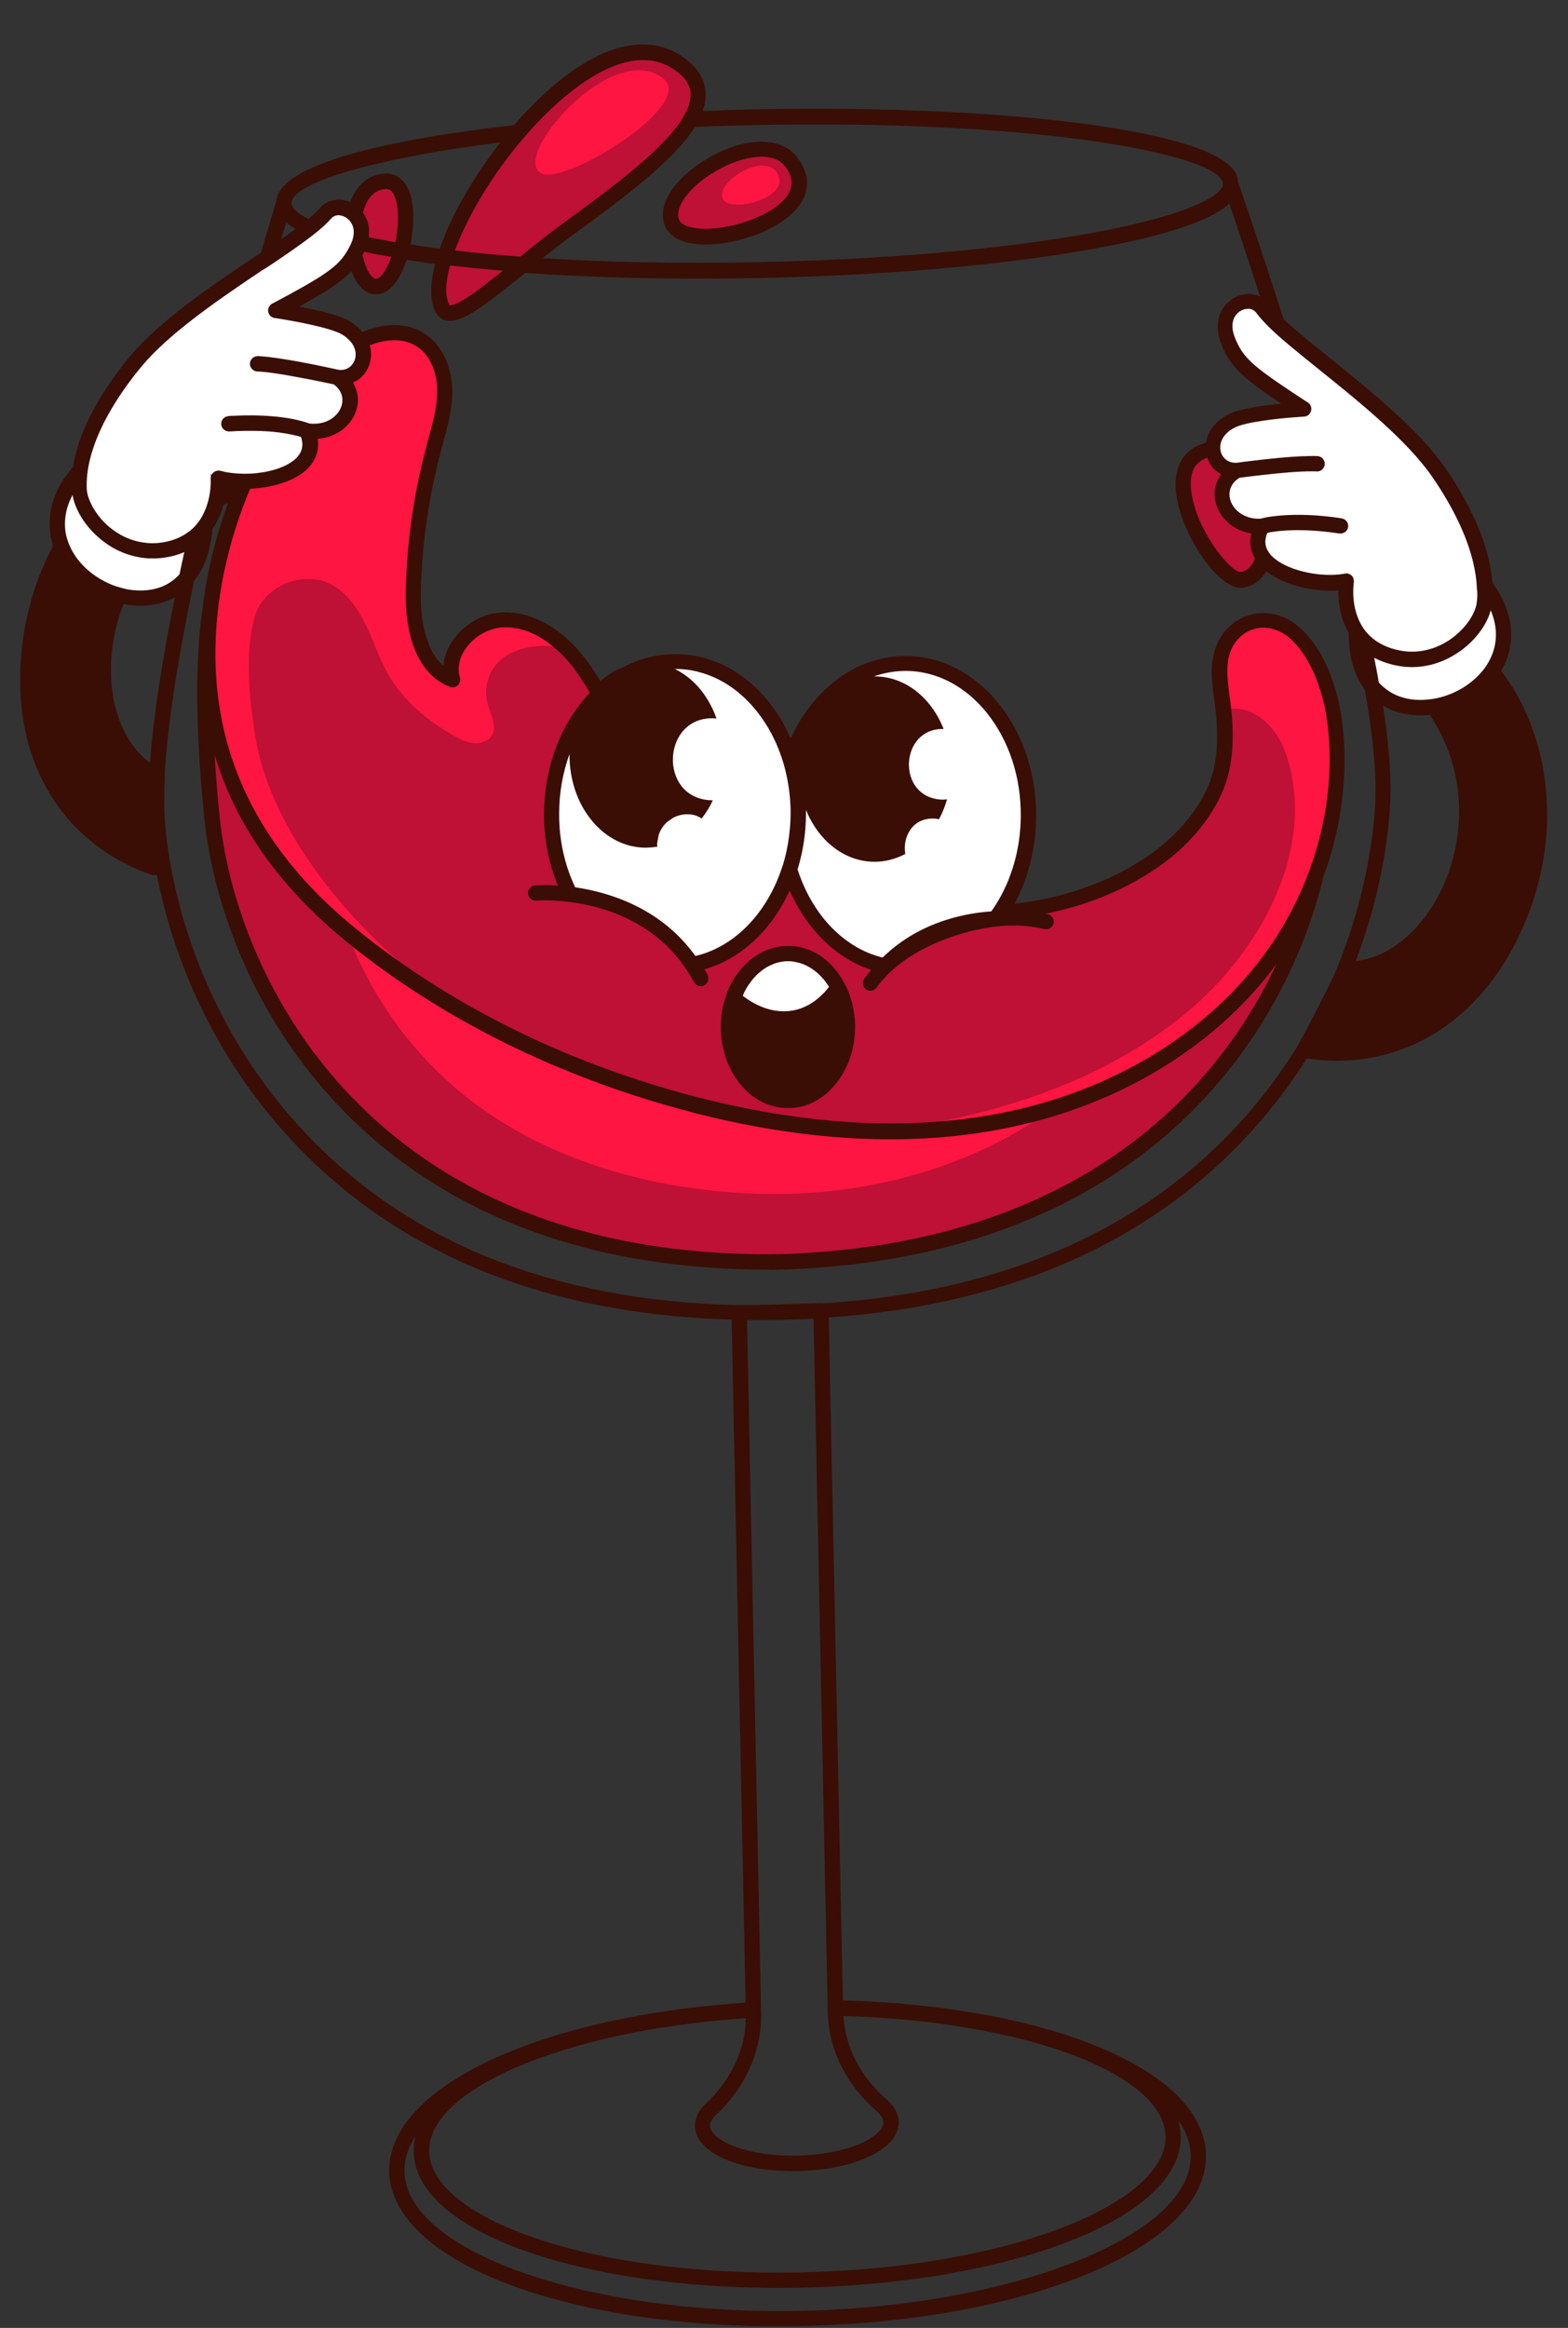 <?xml version="1.0" encoding="UTF-8"?>
<!DOCTYPE svg PUBLIC '-//W3C//DTD SVG 1.0//EN'
          'http://www.w3.org/TR/2001/REC-SVG-20010904/DTD/svg10.dtd'>
<svg height="1816.1" preserveAspectRatio="xMidYMid meet" version="1.0" viewBox="409.2 103.2 1223.5 1816.1" width="1223.5" xmlns="http://www.w3.org/2000/svg" xmlns:xlink="http://www.w3.org/1999/xlink" zoomAndPan="magnify"
><rect x="409.2" y="103.2" width="1223.5" height="1816.1" fill="#333333" stroke="none"/><g
  ><g id="change1_4"
    ><path d="M467.3,475.9c-58.1,76.2,91.1,144.9,101.6,41.3C580.8,399.5,493.9,440.9,467.3,475.9z" fill="#FFF"
    /></g
    ><g id="change1_7"
    ><path d="M1572,565.9c51.4,80.9-103.2,136.6-104.8,32.4C1465.5,480,1548.5,528.8,1572,565.9z" fill="#FFF"
    /></g
    ><g
    ><g id="change2_2"
      ><path d="M580.6,547.3c12.8,10.6,20.9,174,43,176c38.2,3.5,74.6,10.3,112.3,17.6c20.2,3.9,40.6,7.7,61,10.8 c3.1,3.8,6.3,7.6,9.6,11.3c100.2,113,287.8,147.5,429.4,111.3c62.7-16,125.2-51.9,160.4-107.6c15-23.7,23.6-49.4,26.6-75.7 c7-0.5,13.9-1,20.8-1.7c1.2,12.7,1.7,24.3,1.3,34.3c-4.5,114.8-94.5,351.8-422.5,364l-0.8,0c-3.7,0.1-7.4,0.1-11,0.1 c-328.2,1.3-424.2-232-436.1-346.3C569.9,695.4,562.8,599.3,580.6,547.3z" fill="#BF1035"
      /></g
      ><g id="change3_1"
      ><path d="M1258.2,944.9c-65.6,62.5-161.5,91.3-250.8,89.8c-88.6-1.5-183.4-27.8-249.8-88.9 c-55.8-51.3-84.8-115.7-96.7-186c14.2,2.5,28.4,5.1,42.8,7.9c20.2,3.9,40.6,7.7,61,10.8c3.1,3.8,6.3,7.6,9.6,11.3 c100.2,113,287.8,147.5,429.4,111.3c46.6-11.9,93-34.8,128.3-68.6C1314.7,873.5,1290.5,914.1,1258.2,944.9z" fill="#FF1541"
      /></g
      ><g id="change2_3"
      ><path d="M1010.7,1087.8c3.8-0.1,7.5-0.2,11.1-0.3c-3.7,0.1-7.4,0.1-11,0.1L1010.7,1087.8z" fill="#BF1035"
      /></g
    ></g
    ><g id="change2_4"
    ><path d="M574.1,572.3C559.7,680,600.4,765.7,683.8,833.5c75.5,61.4,165.3,104.3,259.3,129.6 c85,22.9,175.3,31.7,261.1,12c85.8-19.7,166.5-70.2,211.2-146.1c13.8-23.4,24-48.8,30.2-75.3c7.2-30.6,9.1-62.9,4-94 c-3.6-21.9-13.6-48.9-31.1-63.6c-23-19.3-54.2-6.1-57.4,24.1c-1.2,11.1,0.9,22.2,2.3,33.3c2.1,16.6,2.6,33.6-1.1,49.9 c-6.5,29-29.5,55.4-53.5,71.8c-45.6,31.2-102.7,43.4-157.8,39.4c-55.1-4-108.4-23.3-156.5-50.4c-37.3-21-72.5-47.4-96.3-83 c-13.1-19.7-22.5-41.9-36.9-60.7c-14.4-18.9-35.7-34.7-59.3-34.1s-46.6,24.2-39.8,46.9c-25.8-10-31.4-43.6-30.6-71.2 c1-37,6.4-73.8,16-109.6c3.8-14.3,8.4-28.7,8.5-43.5c0.1-14.8-4.9-30.5-16.8-39.4c-20.8-15.4-50.7-3.4-70.6,13.2 C615.3,427.5,583.2,504.5,574.1,572.3z" fill="#BF1035"
    /></g
    ><g id="change3_3"
    ><path d="M1121.3,981.9c77.6-12.2,157.3-40.2,217.6-92c53.5-46,97-123.2,74.8-195.5c-7.1-23.2-25.9-42.9-49.9-37.5 c-0.1-1.1-0.2-2.2-0.4-3.3c-1.4-11.1-3.5-22.2-2.3-33.3c3.1-30.2,34.4-43.4,57.4-24.1c17.5,14.7,27.5,41.7,31.1,63.6 c5.1,31.1,3.2,63.4-4,94c-6.2,26.4-16.5,51.9-30.2,75.3c-44.6,75.8-125.4,126.3-211.2,146.1c-36.2,8.3-73.2,11.5-110.3,10.8 C1103.1,984.7,1112.2,983.3,1121.3,981.9z" fill="#FF1541"
    /></g
    ><g id="change3_4"
    ><path d="M574.1,572.3c9.1-67.8,41.2-144.8,94.6-189.4c19.9-16.6,49.8-28.6,70.6-13.2c11.9,8.8,16.9,24.6,16.8,39.4 c-0.1,14.8-4.7,29.2-8.5,43.5c-9.6,35.7-14.9,72.6-16,109.6c-0.8,27.6,4.8,61.2,30.6,71.2c-6.8-22.7,16.1-46.2,39.8-46.9 c18.7-0.5,36,9.3,49.5,22.8c-17.4-4.8-43.2-2.4-55.4,12.6c-6.9,8.5-9.3,20.4-6.3,30.9c2.3,7.9,7.4,16.4,3.5,23.6 c-2.5,4.7-8.4,7-13.8,6.6c-5.4-0.3-10.4-2.8-15.1-5.3c-21.1-11.5-40.3-27.6-52.3-48.5c-7.1-12.4-11.4-26.2-17.7-39 c-6.3-12.8-15-25.2-27.8-31.6c-21-10.3-51.2,1.6-58.2,24.4c-8.5,27.9-4.7,64.5-0.3,92.8c7.8,50.8,38.2,98.9,71.6,136.8 c28.2,32.1,63.1,61.4,101.5,85.8c-34.3-18.8-67.1-40.4-97.5-65.1C600.4,765.7,559.7,680,574.1,572.3z" fill="#FF1541"
    /></g
    ><g id="change2_6"
    ><path d="M754.7,344.2C729,300,861.6,103.2,937.1,151.6c49,31.4-17.9,81.6-83.7,129.6 C807.7,314.5,763.5,359.2,754.7,344.2z" fill="#BF1035"
    /></g
    ><g id="change3_2"
    ><path d="M832.1,238.7c-26.3-11.8,55.2-105.8,94.7-74.2C952.4,185,851,247.1,832.1,238.7z" fill="#FF1541"
    /></g
    ><g id="change2_1"
    ><path d="M1026.5,229.4c34.8,45.2-84.1,76.5-93.4,46.5C923.9,246,1003,198.9,1026.5,229.4z" fill="#BF1035"
    /></g
    ><g id="change3_5"
    ><path d="M1014.6,236.8c15.6,20.2-37.6,34.2-41.7,20.8C968.7,244.2,1004.1,223.2,1014.6,236.8z" fill="#FF1541"
    /></g
    ><g id="change2_7"
    ><path d="M1378.1,555.4c-20,3-74.4-88.5-26.9-101.3C1398.7,441.3,1414.7,549.8,1378.1,555.4z" fill="#BF1035"
    /></g
    ><g id="change2_8"
    ><path d="M704.9,326.3c-22.4,6.5-33.5-79.7,5.1-81.7C736.8,243.2,725.5,320.4,704.9,326.3z" fill="#BF1035"
    /></g
    ><g id="change1_11"
    ><path d="M1116.5,620.6c53.2,0.4,95.9,54,95.3,119.7c-0.3,32.1-10.9,61.1-27.8,82.4c-8.6,0.3-15.8,1.2-18.6,1.7 c-19.3,3.6-47.6,15.3-64.2,32.7c-46.8-8.4-82.5-58.2-82-118.3C1019.7,673.1,1063.3,620.2,1116.5,620.6z" fill="#FFF"
    /></g
    ><g id="change1_2"
    ><path d="M946.7,854.3c-10.8-17.1-27.1-28.4-49-37.1c-13.2-5.3-27.5-10.5-42-13c-10.4-19.1-16.5-42.1-16.3-66.9 c0.5-65.7,44.1-118.5,97.3-118.1c53.2,0.4,95.9,54,95.3,119.7c-0.5,60.1-37,109.4-84,117C947.7,855.3,947.2,854.8,946.7,854.3z" fill="#FFF"
    /></g
    ><g id="change1_5"
    ><path d="M981.3,881.8c7.2-20.5,23.8-34.8,43.1-34.7c16.3,0.1,30.5,10.6,38.6,26.3 C1043.6,901.8,1011.1,907.1,981.3,881.8z" fill="#FFF"
    /></g
    ><g id="change2_9"
    ><path d="M955.8,866.6c-39.9-74.9-128.9-66.8-128.9-66.8L955.8,866.6z" fill="#BF1035"
    /></g
    ><g id="change2_5"
    ><path d="M1088.3,870.3c50.1-68.5,137-47.9,137-47.9L1088.3,870.3z" fill="#BF1035"
    /></g
    ><g id="change1_9"
    ><path d="M1501.1,616.7c-49.1-9.2-41.2-60.2-41.2-60.2c-29.2,5.8-83.1-10.5-65.6-42.7c-29.6,2-42.7-30.9-19.5-43.6 c-19.9,1.3-28.6-26.4-4.2-38.9c12.9-6.6,56.2-9.1,56.2-9.1c-43.8-28.2-51.9-35.7-59-53c-10.9-26.6,16.9-39.3,27-25.5 c19.4,26.6,103.3,78.5,137.6,128.3c27.1,39.4,39,76,35.1,102.9C1564.5,594.3,1536.1,623.3,1501.1,616.7z" fill="#FFF"
    /></g
    ><g id="change1_1"
    ><path d="M1455.4,513.5c-41.1-6.2-61.2,0.3-61.2,0.3L1455.4,513.5z" fill="#FFF"
    /></g
    ><g id="change1_10"
    ><path d="M1437.2,465c-18.1-0.9-62.5,5.2-62.5,5.2L1437.2,465z" fill="#FFF"
    /></g
    ><g id="change1_3"
    ><path d="M533.7,532.6c49.7-5,46.2-56.5,46.2-56.5c28.6,8.3,83.7-3.3,69-36.9c29.3,4.5,45.2-27.1,23.2-41.8 c19.7,3,30.7-23.8,7.5-38.4c-12.3-7.7-55.2-13.9-55.2-13.9c46-24.3,54.8-31.1,63.4-47.8c13.1-25.6-13.5-40.6-24.7-27.7 c-21.6,24.9-109.6,69.3-148.1,116c-30.4,36.9-45.3,72.4-43.7,99.5C472.4,504.8,498.2,536.2,533.7,532.6z" fill="#FFF"
    /></g
    ><g id="change1_8"
    ><path d="M588,433.7c41.5-2.7,61,5.6,61,5.6L588,433.7z" fill="#FFF"
    /></g
    ><g
    ><g id="change1_6"
      ><path d="M610.3,387c18.1,0.7,61.8,10.5,61.8,10.5L610.3,387z" fill="#FFF"
      /></g
      ><g
      ><g id="change4_2"
        ><path d="M425.1,624.1c-3.5,77.4,34.8,137.8,102.3,161.6l0.5,0.1c1.2,0.3,2.4,0.3,3.6-0.2 c9.9,50.2,35.8,131.8,103.8,205.6c55.4,60.1,125.7,101.3,210.1,123.2c41.5,10.8,86.5,16.9,134.7,18.3l10.9,532.8 c-2.6,0.2-5.2,0.4-7.7,0.6c-2.5,0.2-5,0.4-7.4,0.6c-10.5,0.9-20.9,2-31.1,3.3c-4.1,0.5-8.1,1-12.1,1.6c-0.3,0-0.6,0.1-1,0.2 c-4.3,0.6-8.6,1.3-12.7,1.9c-2.3,0.3-4.5,0.7-6.8,1.1c-3,0.5-6.1,1.1-9.1,1.7c-3.2,0.6-6.4,1.2-9.6,1.9 c-108.6,22.1-181.6,67.2-180.6,119c0.5,21.7,13.9,41.7,37.4,58.9c23.4,17.2,57,31.6,97.8,42.2c52.3,13.6,116.3,20.8,186.1,19.3 c178.7-3.7,317.5-62.3,316-133.5c-1.1-55.9-88.2-100.5-212.1-115.3c-3.8-0.4-7.6-0.8-11.3-1.3c-7.3-0.8-14.6-1.4-22.1-2 c-0.4,0-0.8-0.1-1.3-0.1c-3.9-0.3-8-0.5-12-0.8c-8.1-0.4-16.2-0.8-24.5-1c-0.1,0-11-532.8-11-532.8 c146-10.2,259.8-62.5,338.8-155.5c13-15.3,24.3-30.9,34.1-46.5c68.9,10.1,130-24.1,163.9-92.1c40-80.3,25-162.3-12.2-210.4 c11.5-19.3,10.4-42.1-3.5-64c-1-1.6-2.1-3.1-3.3-4.8c-1.9-26.1-14.5-57.1-36.6-89.2c-20.6-29.9-58.9-60.7-89.6-85.5 c-14.4-11.6-27.4-22.1-36.8-30.8c-18.1-57-32.6-98.8-35.4-106.9c-0.4-8.6-6.1-29.5-114.2-44.7c-70.2-9.8-163.5-14.1-262.5-12.1 c-13.2,0.3-27,0.7-41.1,1.3c1.6-4.6,2.5-9.2,2.3-13.7c-0.4-11.6-7-21.6-19.6-29.7c-29.1-18.6-68.2-6.6-110.3,33.7 c-6.7,6.4-13.2,13.3-19.6,20.7c-98.8,11.3-182.5,30.3-185.4,59l-0.2,0.7c-1.4,4.5-5.7,18.6-11.8,39.8c-2,1.3-4,2.7-6.1,4 c-32.8,22-73.5,49.4-96.6,77.4c-24.8,30.2-40.1,60-44.1,85.9c-1.3,1.5-2.6,3-3.7,4.5c-6.3,8.2-10.5,16.7-12.7,25.3 c-2.7,10.6-2.4,21.3,1,31.5C436.2,556.1,426.7,588,425.1,624.1z M623.4,307.9c10.8-7.3,20.6-14.1,28.6-20.2 c3.9-3,7.4-5.9,10.3-8.6c2-1.8,3.7-3.6,5.2-5.3c3.3-3.8,8.4-3.1,11.9-0.7c3.6,2.4,6.2,6.6,5.8,12.5c-0.2,2.7-1.1,5.8-2.8,9.2 c-0.4,0.7-0.7,1.4-1.1,2.1c-0.6,1.1-1.1,2-1.8,3.1c-6.9,11.2-16.9,18.4-57.9,40.1c-2.3,1.2-3.6,3.8-3.1,6.3 c0.4,2.6,2.4,4.5,5,4.9c11.6,1.7,43.7,7.3,52.9,13c1.6,1,3.1,2.1,4.3,3.3c3.8,3.4,5.5,7,5.9,10.4c0.3,2.3,0,4.5-0.7,6.3 c-1.5,4-5.7,8.3-12.5,7.4c-0.7-0.1-2.2-0.5-4.5-1c-3.4-0.7-8.5-1.8-14.4-3c-14.3-2.9-33.3-6.2-44-6.7c-3.3-0.1-6.1,2.5-6.3,5.8 c-0.1,2.8,1.8,5.3,4.5,6c0.4,0.1,0.8,0.2,1.3,0.2c8.2,0.3,22,2.6,34.4,5c5,0.9,9.8,1.9,13.9,2.7c5.2,1,9.2,2,11.2,2.3 c6.3,4.6,8.4,11.1,5.8,17.9c-2.8,7.3-11.7,14.2-24.7,12.7c-2.2-0.8-7.4-2.6-16.2-4.1c-3.8-0.6-8.2-1.2-13.4-1.6 c-8.3-0.7-18.3-0.9-30.2-0.3c-1.1,0-2.2,0.1-3.4,0.2c-3.3,0.3-5.8,3.1-5.6,6.4c0.2,2.6,2,4.7,4.5,5.4c0.5,0.1,0.9,0.2,1.4,0.2 c0.2,0,0.3,0,0.5,0c9.7-0.6,18.3-0.6,25.5-0.3c5,0.2,9.4,0.6,13.2,1.1c8.5,1.1,14.3,2.6,17.2,3.5c2,6,1.1,11-2.7,15.4 c-6.2,7.1-18.8,11.4-31.8,12.8c-4.4,0.5-8.9,0.6-13.3,0.4c-2.9-0.1-5.7-0.4-8.4-0.8c-2.3-0.3-4.5-0.8-6.6-1.4 c-0.5-0.1-0.9-0.2-1.3-0.2c-0.3,0-0.6,0-0.9,0.1c-1.2,0.1-2.3,0.5-3.2,1.3c-0.7,0.6-1.3,1.3-1.7,2.1l-0.7-0.9 c0.1,0.6,0.2,1.2,0.3,1.8c-0.2,0.6-0.2,1.3-0.2,2c0,0.6,0.3,5.4-0.8,11.8c-0.3,2.3-0.9,4.8-1.7,7.4c-0.8,2.8-1.9,5.6-3.3,8.4 c-1.2,2.5-2.8,5.1-4.8,7.4c-1.8,2.4-4.1,4.6-6.8,6.5c-4.8,3.6-10.9,6.5-18.7,7.9c-1.6,0.3-3.1,0.5-4.8,0.7 c-1.5,0.1-2.9,0.2-4.3,0.2c-2.6,0-5.1-0.2-7.7-0.6c-9.5-1.4-18.6-5.6-26.5-12.3c-4.5-3.9-8.1-8.1-10.8-12.3 c-1.2-1.9-2.3-3.7-3.1-5.6c-1.1-2.1-1.9-4.3-2.5-6.2c-0.5-1.9-0.8-3.5-0.9-5.1c-0.2-3.8,0-7.7,0.4-11.8 c0.7-6.2,2.2-12.9,4.5-19.9c6.5-19.7,19.4-41.8,37.5-63.7c20.7-25.1,57.4-50.4,88.3-71.3c1.9-1.3,3.9-2.6,5.7-3.8 C617,312.2,620.3,310,623.4,307.9z M579.1,580.7c0.3-2.5,0.6-5.1,0.9-7.7c1.3-9.4,3-19.3,5.4-29.5c4.3-19.1,10.6-39.2,19-59 c18.1-0.8,36.9-6.5,46.3-17.3c4-4.6,7.9-11.8,6.4-21.7c15.1-1,25.6-10.5,29.5-20.4c3.1-8.1,2.3-16.4-2-23.4 c5.7-2.4,10.3-7.2,12.6-13.5c1.6-4.4,2.2-10,0.6-15.7c13.6-5.2,27.6-5.8,38.1,2c9.2,6.8,14.5,19.8,14.4,34.5 c-0.2,12.1-3.3,23.8-6.8,36.3l-1.5,5.7c-9.7,36.2-15.1,73.5-16.2,111c-0.7,23.5,2.9,64.7,34.4,77c2.1,0.9,4.5,0.4,6.2-1.2 c1.7-1.5,2.3-3.9,1.7-6.1c-2.3-7.4-0.5-15.6,4.8-23c6.9-9.5,18.4-15.8,29.4-16.1c26.8-0.8,47,21.9,54.5,31.7 c4.6,6.1,8.7,12.6,12.6,19.3c-1.9,2-3.6,4.1-5.4,6.2c-19.3,23.3-30,54.5-30.3,87.6c-0.2,18.3,3,36.1,9.2,52.6 c0.5,1.4,1,2.7,1.7,4.1c-7.1-0.5-12.6-0.4-15.5-0.3c-1.6,0.1-2.4,0.1-2.5,0.2c-3.3,0.3-5.7,3.2-5.4,6.4c0.3,3.3,3.2,5.7,6.5,5.4 c0.2,0,6.4-0.5,16,0.1c2.1,0.1,4.4,0.3,6.8,0.6c5.5,0.6,11.6,1.5,18.2,3c20.5,4.6,44.9,14.5,64.4,35.3 c4.6,4.8,8.9,10.3,12.9,16.6c0.4,0.6,0.8,1.3,1.2,1.9c1.2,2,2.4,4.1,3.6,6.2c0.8,1.5,2.2,2.5,3.7,2.9c1.4,0.4,3,0.2,4.3-0.5 c1.5-0.8,2.5-2.1,2.9-3.6c0.4-1.4,0.4-3.1-0.4-4.6c-0.8-1.4-1.5-2.9-2.4-4.3c2.3-0.7,4.6-1.5,6.9-2.3 c25.7-9.6,46.9-31.3,59.6-59.2c13,29.9,35.9,52.9,63.6,61.9c-1.8,2.2-3.6,4.4-5.4,6.8c-2,2.6-1.4,6.4,1.3,8.4 c0.6,0.4,1.3,0.8,2,0.9c2.3,0.6,4.9-0.2,6.3-2.3c15.3-21.2,41.7-34.8,66.3-42c21.2-6.2,42.8-8.8,64.6-3.6 c3.2,0.8,6.4-1.2,7.2-4.4c0.8-3.2-1-6.3-4.4-7.2c-0.1,0-0.8-0.1-1.9-0.4c32.1-6.3,61.9-18.5,87.4-36 c28.9-19.8,49.9-48,55.9-75.4c3.3-15,3.7-31.5,1.2-51.9c-0.2-2-0.5-4-0.8-5.9c-1.2-9.1-2.4-17.7-1.5-26.1 c1.3-12.2,8-21.9,18-25.9c5.4-2.2,11.2-2.5,16.9-1c4.5,1.2,8.8,3.4,12.8,6.7c16.4,13.8,25.7,40,29,59.9 c1.3,7.5,2.1,15.2,2.5,22.9c1.2,22.4-1,45.8-6.4,68.7c-2.5,10.6-5.6,21-9.4,31.1c-5.5,14.7-12.3,28.9-20.2,42.5 c-41.4,70.2-117,122.4-207.4,143.2c-76.6,17.7-163.4,13.6-258.1-11.9c-96.9-26.1-185.8-70.6-257.1-128.5 C604.9,761.7,568.4,678.3,579.1,580.7z M585.7,717.4c18.6,44.5,50.2,84.9,94.3,120.8c72.6,59,163,104.1,261.5,130.7 c2.5,0.7,5,1.3,7.4,2c93.7,24.3,180,27.7,256.6,10c83.5-19.2,154.9-64.5,199.9-125.9c-50.1,107.1-162.6,218.3-382.9,226.5 c-0.2,0-0.5,0-0.8,0c-1.6,0.1-3.2,0.1-4.8,0.1c-2,0-4,0.1-6,0.1c-0.4,0-0.6,0.1-0.9,0c-310.8,0.7-416.2-213.9-429.4-341 c-1.2-11.9-2.8-28.9-3.9-48.4C579.3,700.8,582.3,709.1,585.7,717.4z M1145.5,671.9c-9.5-24.1-29.7-40.8-53.3-41 c-0.5,0-0.9,0-1.4,0.1c8.2-2.9,16.7-4.4,25.5-4.4c23.9,0.2,46.4,12,63.2,33.1c17.1,21.5,26.5,50.1,26.2,80.5 c-0.2,25.2-7.1,49.2-19.5,68.8c-1.1,1.8-2.3,3.5-3.5,5.2c-10.5,0.7-22.1,2.6-34,6.3c-17.3,5.3-35.1,14.4-50.8,29.7 c-0.1,0-1.2-0.3-1.2-0.3c-27.1-7-49.5-29.3-61.6-58.7c-1.3-3.2-2.5-6.5-3.6-9.8c0.5-1.4,0.9-2.9,1.3-4.3 c3.3-12,5.2-24.9,5.3-38.2c0-1.3,0-2.6,0-3.9c1.9,4.9,4.4,9.5,7.2,13.7c8.4,12.6,20.2,21.7,33.8,25.2c3.9,1,7.9,1.6,12.1,1.6 c8.7,0.1,16.9-2.2,24.4-6.1c-2.3-13.1,5.5-28.5,22.8-27.6c1.2,0.1,2.3,0.3,3.5,0.5c2.6-4.8,4.7-10,6.3-15.5 c-1.4,0.1-2.9,0.3-4.4,0.2C1108.5,725.2,1110.9,671.1,1145.5,671.9z M968.3,663.8c-2.8-8-6.8-15.4-11.9-21.9 c-5.9-7.4-12.9-13-20.6-16.8c0.3,0,0.6,0,0.9,0c6.1,0,12.1,0.8,17.9,2.4c17.1,4.4,32.7,15,45.3,30.8c8.7,11,15.3,23.7,19.8,37.6 c3.1,9.8,5.1,20.2,6,30.9c0.3,4,0.5,8,0.4,12c-0.1,3.8-0.2,7.6-0.6,11.3c-0.7,7.5-1.9,14.8-3.7,21.8c-0.8,3.2-1.7,6.3-2.8,9.3 c-0.3,0.7-0.5,1.5-0.8,2.3c-12,33.4-36.6,58.6-66.4,65.5c-26.6-37.1-66.2-49.5-93.8-53.6c-8.4-17.7-12.7-37.6-12.5-58.1 c0.1-16.1,2.9-31.6,8.1-45.8c-0.1,9.7,1.4,19,4.2,27.6c2.8,8.6,7,16.5,12.5,23.4c8.3,10.4,18.8,17.4,30.2,20.4 c4,1,8.1,1.6,12.3,1.6c3.1,0,6.2-0.3,9.3-0.8c-0.1-1-0.2-2-0.1-3c0.4-2.1,0.8-4.1,1.2-6.2c1.3-3.9,3.5-7.2,6.5-10 c1.6-1.1,3.3-2.3,4.9-3.4c3.7-1.9,7.7-2.8,11.9-2.6c3.2,0,6.2,0.9,8.9,2.5c0.5,0.2,0.8,0.5,1.3,0.7c1.5-1.9,2.9-3.8,4.2-5.9 c1.7-2.7,3.2-5.4,4.5-8.3c-0.6,0-1.3,0-1.9,0c-41.1-2.1-37.9-66,3.3-63.9C967.2,663.7,967.7,663.7,968.3,663.8z M632.5,276.7 c1.9,1.7,4.4,3.4,7.4,5.1c-3.5,2.5-7.3,5.3-11.4,8.1C630.1,284.8,631.4,280.4,632.5,276.7z M799.6,214.3 c-20.8,26.6-38.3,57-47.3,82.9c-8-1-15.6-2.1-22.8-3.3c2.3-11.6,2.8-23.6,1.3-32.8c-3.6-21-16-22.7-21.2-22.5 c-11.8,0.6-21.2,7.8-26.4,20.4c-0.3,0.6-0.5,1.2-0.7,1.9c-8.5-3.7-18.1-1.9-24,4.9c-2.1,2.5-5,5.2-8.5,8.2 c-8.7-4.2-13.2-8.4-13.3-12.3C636.4,247,695.5,227.4,799.6,214.3z M692.4,269c0.5-1.9,1.1-3.7,1.8-5.3c3.5-8.3,8.9-12.7,16.1-13 c0.6,0,1.2,0,1.7,0.1c4.2,1.1,6.1,7.1,7,12.3c1.5,8.9,0.7,19.4-1.3,29.1c-7.4-1.3-14.3-2.7-20.8-4C698,280.5,696,274,692.4,269z M693,300.2c0.1-0.2,0.2-0.4,0.3-0.6c6.4,1.4,13.5,2.8,21.2,4.1c-3.2,9.1-7.4,15.8-11.3,16.9c-0.3,0.1-0.7,0.2-1.3,0 c-0.6-0.2-1.5-0.7-2.8-2c-3.1-3.4-5.6-9.5-7.1-16.7C692.4,301.4,692.7,300.8,693,300.2z M759.9,341.2 c-3.6-6.3-3.3-17.2,0.5-30.9c13.1,1.5,26.8,2.9,41.2,4.1C784.2,328.3,765,343,759.9,341.2L759.9,341.2z M944.5,190.6 c-1.9,4-4.5,8-7.8,12.2c-18.3,23.6-55.3,50.6-86.8,73.6c-11.9,8.6-23.5,17.9-34.7,27c-18.3-1.3-35.3-2.9-51-4.8 c9.4-25.6,28-57.6,52.3-86.3c3.8-4.5,7.7-8.9,11.7-13.1c3.3-3.5,6.7-6.9,10.2-10.2c19.2-18.4,53.6-45.3,83.5-37.6 c4.2,1.1,8.2,2.8,12.1,5.3c9.3,5.9,13.9,12.5,14.1,20C948.1,181,946.9,185.7,944.5,190.6z M1363.4,246.6c0,0.1,0,0.2,0,0.3 c0,7.3-21.7,23.4-102.4,38.1c-69.2,12.6-161.5,20.7-259.9,22.7c-63.4,1.3-120,0-168.5-3.1c7.9-6.3,16-12.6,24.2-18.5 c43.4-31.6,79.2-59.1,94.7-83.9c15.3-0.6,31.1-1.1,47.4-1.4c151.8-3.1,264.3,8.8,321.7,23.7 C1348.2,231.5,1363,239.3,1363.4,246.6z M1561.4,574c-1.1,7.4-7.7,18.8-19.8,27.5c-12,8.5-26,11.8-39.5,9.3 c-10.8-2-18.5-6.3-24-11.5c-1.9-1.9-3.6-3.8-5-5.9c-10.5-15.4-7.7-34.8-7.5-36c0.1-0.7,0.1-1.3-0.1-1.9 c-0.2-1.3-0.7-2.4-1.7-3.3c-1.4-1.4-3.4-1.9-5.4-1.5c-1.2,0.2-2.5,0.5-3.9,0.6c-17.4,2-42.2-3.4-53-14.4c-0.7-0.7-1.4-1.5-2-2.4 c-3.4-4.7-3.9-9.7-1.4-15.6c1.3-0.3,3.3-0.7,5.8-1c8.1-1.1,22.1-2,42.3,0.4c2.6,0.3,5.3,0.7,8.1,1.1c1.6,0.2,3.1-0.2,4.4-1.1 c1.3-0.9,2.2-2.3,2.4-3.9c0.5-3.3-1.8-6.3-5-6.8c-4.8-0.8-9.1-1.3-13.2-1.7c-18-1.8-31.2-1-39.6,0c-5.4,0.6-8.8,1.5-10.3,1.9 c-0.6,0-1.1,0.1-1.6,0.1c-12.3-0.1-20.1-7.4-22.2-14.7c-2-6.9,0.7-13.3,7.2-17.3c1.1-0.1,2.7-0.3,4.9-0.6 c3.3-0.4,7.7-1,12.7-1.5c12.7-1.5,28.9-3,39.3-2.9c1.2,0,2.3,0,3.3,0.1c3.3,0.2,6.1-2.4,6.3-5.7c0.1-3.3-2.4-6.1-5.7-6.3 c-2.1-0.1-4.6-0.1-7.3,0c-12.7,0.2-30.6,2.1-42.8,3.6c-6.2,0.7-10.8,1.3-12.6,1.6c-0.2,0-0.4,0-0.6,0c-0.6,0-1.2,0-1.7,0 c-3.9-0.3-6.6-2.1-8.4-4.5c-1-1.2-1.6-2.6-2-4c-0.7-2.5-0.7-5.5,0.5-8.5c1.5-3.8,4.7-7.6,10.7-10.6c8.4-4.2,33.8-7,48.1-8 c2.2-0.2,4.2-0.3,5.7-0.4c2.6-0.1,4.8-1.9,5.4-4.5c0.6-2.2-0.1-4.5-1.7-5.9c-0.3-0.2-0.5-0.4-0.8-0.6 c-5.5-3.6-10.5-6.8-14.9-9.8c-31.2-20.7-36.4-27.2-41.9-40.5c-4.6-11.3-0.7-18.4,4.6-21.3c3.7-2.1,9-2.4,12,1.7 c2.5,3.4,6,7.2,10.1,11.3c4.9,4.8,10.9,10,17.6,15.6c6.9,5.7,14.5,11.8,22.4,18.2c30.2,24.3,67.7,54.5,87.3,83 c16.1,23.4,27,46.3,31.8,66.6c1.7,7.1,2.7,13.9,2.9,20.2C1562.2,566.3,1562,570.3,1561.4,574z M1388.5,539 c-2.7,6.2-6.4,9.7-11.2,10.4c-6.4,1-31.4-27.5-37.7-57.8c-3.6-16.9,0.3-27.5,11.6-31.3c2,5.8,5.8,10.3,10.9,13 c-4.9,6.6-6.4,14.8-4,23.2c3,10.2,12.6,20.6,27.6,22.8C1383.6,527.6,1385.6,534.2,1388.5,539z M1530.3,647.9 c-2.2,0.5-4.5,0.8-6.7,1c-2.5,0.3-4.9,0.4-7.4,0.3c-4.9,0-9.7-0.9-14.2-2.4c-6.7-2.3-12.4-6.1-16.9-11.2 c-1.1-6.3-2.3-12.7-3.6-19.2c4,2.1,8.4,3.8,13.4,5.1c1.6,0.4,3.3,0.8,5,1.1c8.4,1.6,16.8,1.3,25.1-0.6 c8.2-1.9,16.1-5.6,23.5-10.8c12-8.5,21-20.7,23.9-31.9c5.5,13.1,5.4,26-0.2,37.5c-0.8,1.8-1.9,3.6-3,5.4 c-0.8,1.2-1.6,2.4-2.5,3.5c-0.4,0.5-0.7,1-1.2,1.4C1556.8,637.6,1543.8,645,1530.3,647.9z M1467.1,852.9 c22-57.9,26.2-106.6,27-125.9c0.8-19.9-1.4-45.1-5.8-73.4c3.6,2.2,7.1,3.6,10.1,4.7c1.3,0.4,2.5,0.8,3.8,1.1 c7.3,1.9,15,2.3,22.7,1.6c30.8,46.1,26.5,97.7,10.3,133.6C1519.9,828.1,1493.8,850.1,1467.1,852.9z M732,1782.1 c0.7,31,33.2,59,91.5,78.7c9,3.1,18.4,5.9,28.3,8.4c52.1,13.5,115.4,20.1,181.8,18.7c79-1.6,153.2-14.3,208.7-35.7 c57.5-22.1,88.8-51.4,88.2-82.5c-0.1-4.2-0.8-8.4-2-12.4c6.3,8.7,9.6,17.9,9.8,27.3c1.3,62.4-138.1,117.9-304.4,121.4 c-166.3,3.4-307.8-46.4-309.1-108.7c-0.1-3.9,0.4-7.8,1.4-11.7c1.4-5.4,3.8-10.7,7.2-15.9C732.4,1773.8,731.9,1777.9,732,1782.1 z M991.2,1677.7c-0.4,24.6-11.6,48.2-31.4,66.8c-5.6,5.3-8.4,11.3-8.3,17.4c0.2,13.6,14.9,24.7,37.5,30.5 c12.3,3.2,26.8,4.8,42.7,4.5c45.4-1,79.2-17.4,78.8-38.3c-0.1-6.1-3.2-12.1-9-17.1c-20.6-17.8-32.7-40.9-34.1-65.5 c23,0.6,45.2,2.3,66.6,4.8c3.5,0.4,7,0.9,10.5,1.4c9,1.2,17.8,2.6,26.3,4.2c3.6,0.6,7.1,1.3,10.6,2c2.8,0.5,5.6,1.1,8.3,1.7 c6.4,1.4,12.7,2.9,18.7,4.4c66.2,17.2,109.7,44.6,110.3,75.5c0.5,25.2-28.8,51.1-80.5,71c-54.3,21-127.1,33.4-204.7,35 c-77.7,1.6-150.8-7.8-206-26.5c-52.5-17.8-82.9-42.4-83.4-67.7c-0.7-31.4,42.8-60.8,109.6-80.7c4.2-1.3,8.4-2.4,12.7-3.6 c2.2-0.6,4.4-1.2,6.6-1.7c1.8-0.5,3.6-1,5.5-1.4c3.7-0.9,7.4-1.8,11.2-2.6c10.1-2.2,20.5-4.3,31.2-6c2.8-0.5,5.7-0.9,8.6-1.3 c2.8-0.5,5.7-0.9,8.7-1.3c3.7-0.5,7.4-1,11.1-1.5C962.8,1680,976.9,1678.6,991.2,1677.7z M992.1,1133c8.6,0.1,17.3,0.1,26-0.1 c8.8-0.2,17.4-0.5,25.9-1l10.9,531.9l0.2,8.9c0,1,0,2,0.1,3c-1.4,0-2.8,0-4.1,0c1.4,0,2.8,0,4.1,0c1.4,28.1,14.9,54.5,38.3,74.8 c3.2,2.8,4.9,5.6,4.9,8.3c0.2,11.7-28.4,25.3-67.1,26.1c-38.6,0.8-67.8-11.7-68-23.3c0-2.7,1.5-5.5,4.6-8.4 c22.5-21.2,34.9-48.2,35.2-76.3c0.1-1,0.1-2,0-3l-0.2-9L992.1,1133z M537.6,708.9c2.3-41.9,11.3-96.2,23-152.4 c6.9-8.6,12.4-20.9,14.2-38.7c0-0.6,0.1-1.2,0.1-1.8c4.2-6,7-12.6,8.7-19c1.2-0.4,2.3-0.9,3.5-1.3c-9.7,26.4-15.9,52.6-19,75.8 c-0.2,1.5-0.4,2.9-0.5,4.4c-8.4,52.8-3.3,123.9,1.1,166.1c11.4,109,88.2,280.4,297.2,334.6c42.2,11,89.7,17.1,143.2,17.1 c0.7,0.1,1.2,0.2,1.6,0.2c3.4-0.1,6.9-0.2,10.3-0.3l1,0c0.1,0,0.7,0,0.7,0c277.5-10.4,388.7-180.4,419.2-306.6 c3.8-10.3,7-20.9,9.5-31.6c7.6-32.5,9-65.8,4-96.3c-1.8-10.8-9.4-47.3-33.1-67.2c-12.4-10.4-28-13.2-41.8-7.6 c-14.1,5.7-23.7,19.1-25.4,35.8c-1,9.9,0.3,19.5,1.6,28.9l0.7,5.7c2.3,19.1,2,34.2-1,47.9c-6.4,28.9-30.5,54.1-51,68.1 c-29.8,20.4-65.8,33.2-104.6,37.5c10.8-19.9,16.6-43.2,16.9-67.5c0.3-33.1-10-64.4-28.8-88.1c-19.1-24-44.9-37.4-72.4-37.6 c-27.6-0.2-53.5,12.7-73,36.4c-6.9,8.4-12.8,17.8-17.3,27.9c-4.4-10.2-10.1-19.7-16.9-28.2c-19.1-24-44.9-37.4-72.4-37.6 c-14.1-0.1-27.7,3.2-40.4,9.7c-6.9,2.5-13.1,6.4-18.8,11.4c-3.6-6-7.4-11.8-11.6-17.3c-18.1-23.8-41.5-37-64.2-36.4 c-14.9,0.4-29.7,8.5-38.8,21.1c-4.7,6.5-7.4,13.6-7.9,20.6c-16.1-13.8-18.1-42.5-17.6-59.9c1-36.5,6.4-72.9,15.8-108.2l1.5-5.7 c3.5-12.6,7.1-25.7,7.2-39.3c0.1-18.7-7-35.2-19.2-44.3c-15.2-11.4-33.9-10-50.9-3c-2.4-2.8-5.4-5.5-9.2-8 c-8-5-26.3-9.2-40.2-11.8c22-12.1,33.3-19.5,40.8-27.7c1.8,4.8,4.1,9,6.9,12.1c2.6,2.9,5.6,4.8,8.7,5.6c2.4,0.6,5,0.6,7.6-0.1 c8.9-2.6,15.6-13.3,19.9-26.4c4,0.7,8.1,1.2,12.4,1.9c3.2,0.5,6.4,0.9,9.8,1.3c-4.1,15.9-4.3,29.4,0.9,38.4 c1.7,2.8,4.1,4.8,7.3,5.6c0.3,0.1,0.6,0.1,0.9,0.2c11.8,2.2,29-11.2,61-37c0.1-0.1,0.2-0.1,0.3-0.2c55.1,3.9,117.5,5.3,182.4,4 c99-2,191.9-10.2,261.8-22.9c67.3-12.3,94.3-25.1,105.1-35.1c5,14.5,13.7,40.2,24,72.5c-6.1-2.9-13.6-2.8-20.3,1 c-10,5.6-16.9,19-9.8,36.3c6.8,16.6,14.7,25,46.7,46.2c-14.1,1.4-32.7,4-41.1,8.3c-11.5,5.9-16.5,14.3-17.7,22.2 c-0.1,0-0.3,0.1-0.4,0.1c-18.9,5.1-26.9,21.8-21.8,45.8c5.7,27.4,28.3,62.3,45.8,66.8c1.9,0.5,3.7,0.6,5.4,0.4 c4.9-0.7,9.3-2.9,13-6.4c1.9-1.8,3.6-3.9,5.1-6.4c13.8,10.9,37.4,16.3,56.2,14.9c-0.2,10,1.8,22.4,8.1,33.3c0,0.6,0,1.1,0,1.7 c0.3,19.7,5.7,33.2,12.6,42.4c5.9,33.6,9.1,63.3,8.2,85.7c-0.8,20.5-5.6,74.2-32.1,136.8c0,0.1,0,0.2-0.1,0.3 c-6,12.3-19,38.4-29.2,56.3c-0.1,0.2-0.1,0.3-0.2,0.4c-9.9,15.9-21.4,31.9-34.8,47.7c-77.5,91.3-189.8,142.2-334.3,151.6 c-0.6-0.1-1.1-0.2-1.6-0.2c-7.2,0.2-15.2,0.4-23.2,0.7c-14.4,0.5-29.3,1-40.5,0.8c-0.4,0-0.8,0-1.2,0.1 c-145-3.3-259.6-49.6-340.9-137.7c-88.6-96.1-103.7-206-106.3-237.4c-0.8-10-0.9-21.4-0.3-34c0-0.3,0-0.6,0.1-0.9 c0-0.6,0.1-1.2,0.1-1.8C537.7,709.1,537.7,709,537.6,708.9z M496.2,614.9c1-13,4-26.8,9.4-40.4c9.1,1.7,18.5,1.8,27.2-0.4 c3.7-0.9,8.2-2.4,12.8-4.9c-9.4,46.8-16.6,91.9-19.4,129.1C505,682.7,493.3,651.1,496.2,614.9z M465.8,489.4 c0.6,3.6,1.8,7.4,3.6,11.2c0.9,2,1.9,3.9,3.1,5.8c1,1.7,2.2,3.5,3.4,5.1c3.1,4.1,6.7,8.1,10.9,11.6c7.7,6.6,16.6,11.3,25.8,13.7 l0.3,0.1c2.1,0.5,4.1,0.9,6.3,1.3c2.4,0.4,4.7,0.6,7,0.6c2.7,0.1,5.3,0.1,8-0.2c7.2-0.7,13.4-2.3,18.8-4.7 c-1.3,5.8-2.5,11.5-3.7,17.3c-5.2,5.7-11.6,9.6-19.3,11.4c-6.1,1.5-12.8,1.6-19.4,0.7c-2-0.3-4-0.7-6-1.3 c-1.9-0.5-3.9-1.1-5.8-1.7c-12.6-4.6-24.2-13.1-31.4-24.2c-1.3-2-2.5-4.1-3.4-6.2c-1.1-2.3-1.9-4.5-2.6-6.8 c-0.9-3.1-1.4-6.2-1.5-9.4C459.6,505.6,461.5,497.4,465.8,489.4z" fill="#3A0E05"
        /></g
        ><g id="change4_1"
        ><path d="M1035.1,260c4.3-7.7,7.1-19.9-3.8-34.1c-4.2-5.4-10-9-16.9-10.8c-13-3.4-29.9-0.5-47.8,8.8 c-23.2,12-45.3,34-39.1,54c2.1,7,8.3,12,17.6,14.4c2.3,0.6,4.7,1,7.4,1.3C980.4,296.3,1022.5,282.3,1035.1,260z M1026.4,249.7 c-0.4,1.4-1,2.9-1.8,4.3c-9.7,17.4-47.8,29.8-70.9,27.4c-3.9-0.4-13.2-1.9-14.8-7.3c-3.4-10.9,11.2-28.4,33.2-39.8 c13-6.8,28.3-10.7,39.3-7.9c4.2,1.1,7.8,3.2,10.4,6.6C1026.3,238.9,1027.8,244.4,1026.4,249.7z" fill="#3A0E05"
        /></g
        ><g id="change4_3"
        ><path d="M1061.1,949.1c9.7-11.8,15.2-27.5,15.3-44.2c0.1-4.5-0.3-8.8-1.1-13.1c-0.6-4.2-1.7-8.3-3.1-12.2 c-1-3-2.2-5.9-3.8-8.6c0-0.1-0.1-0.2-0.1-0.3c-1.2-2.2-2.4-4.3-3.7-6.3c-0.9-1.3-1.8-2.5-2.7-3.7c-1-1.3-2.1-2.5-3.1-3.7 c-1.2-1.2-2.3-2.3-3.4-3.4c-0.7-0.7-1.5-1.3-2.2-1.9c-1.5-1.2-3.1-2.3-4.7-3.4c-0.8-0.5-1.6-1-2.5-1.5c-1.6-0.9-3.3-1.7-5.1-2.4 c-1.8-0.7-3.6-1.3-5.3-1.8c-1.7-0.5-3.4-0.8-5.2-1c-1.8-0.3-3.8-0.4-5.7-0.4c-1.2,0-2.3,0-3.5,0.1c-2.8,0.2-5.5,0.6-8.2,1.3 c-1.2,0.3-2.5,0.7-3.8,1.1c-1.3,0.5-2.5,1-3.7,1.5c-1.2,0.5-2.3,1.1-3.5,1.8c-1.2,0.7-2.3,1.4-3.4,2.1c-1.1,0.7-2.2,1.5-3.3,2.4 c-0.1,0.1-0.2,0.1-0.3,0.2c-0.9,0.7-1.8,1.6-2.7,2.4c-1.9,1.7-3.7,3.6-5.4,5.7c-0.6,0.8-1.3,1.6-1.9,2.5 c-0.2,0.2-0.4,0.5-0.5,0.7c-0.6,0.7-1.1,1.5-1.6,2.2c-0.2,0.2-0.3,0.4-0.4,0.6c-0.6,0.9-1.1,1.8-1.6,2.7c-1,1.5-1.8,3.2-2.6,4.9 c-0.4,0.9-0.8,1.8-1.2,2.7c-0.4,1-0.7,1.9-1.1,2.9c-0.1,0.2-0.2,0.4-0.2,0.6l-0.1,0.5c-2.6,7.5-4,15.5-4,23.8 c-0.2,16.6,5.1,32.4,14.5,44.4c7.3,9.2,16.5,15.3,26.5,17.9c3.5,0.9,7.1,1.4,10.8,1.4C1037.7,968,1051.1,961.3,1061.1,949.1z M1028.9,853.5c0.8,0.1,1.5,0.3,2.2,0.5c0.6,0.1,1.2,0.3,1.8,0.4c2.2,0.6,4.2,1.4,6.1,2.4c0.8,0.5,1.6,0.9,2.5,1.4 c2.4,1.5,4.7,3.2,6.8,5.3c1,0.9,1.9,1.8,2.8,2.9c0.9,1,1.8,2,2.6,3.2c0.8,1.1,1.6,2.3,2.4,3.5c-1.2,1.5-2.4,3-3.7,4.3 c-3.9,4.2-8.2,7.6-12.8,10c-4.2,2.3-8.8,3.8-13.5,4.4c-12.3,1.6-25.1-2.4-37.3-11.7c0.4-0.9,0.7-1.8,1.1-2.7 c0.1-0.2,0.2-0.3,0.2-0.4c0.4-0.8,0.8-1.5,1.2-2.2c0.4-0.7,0.8-1.4,1.2-2c0.6-1,1.3-2,2-2.9c0.4-0.6,0.9-1.3,1.4-1.9 c0.4-0.5,0.8-1,1.2-1.5c2.7-3.1,5.7-5.7,9-7.9c1-0.7,2.1-1.3,3.2-1.8c0.9-0.5,1.9-0.9,2.9-1.3c0.5-0.2,1-0.4,1.4-0.6 c1.2-0.4,2.4-0.8,3.6-1c1.1-0.3,2.1-0.5,3.2-0.6c1.5-0.2,2.8-0.3,4.1-0.2c0.8,0,1.6,0,2.3,0.1 C1027.5,853.3,1028.2,853.4,1028.9,853.5z" fill="#3A0E05"
        /></g
      ></g
    ></g
  ></g
></svg
>
